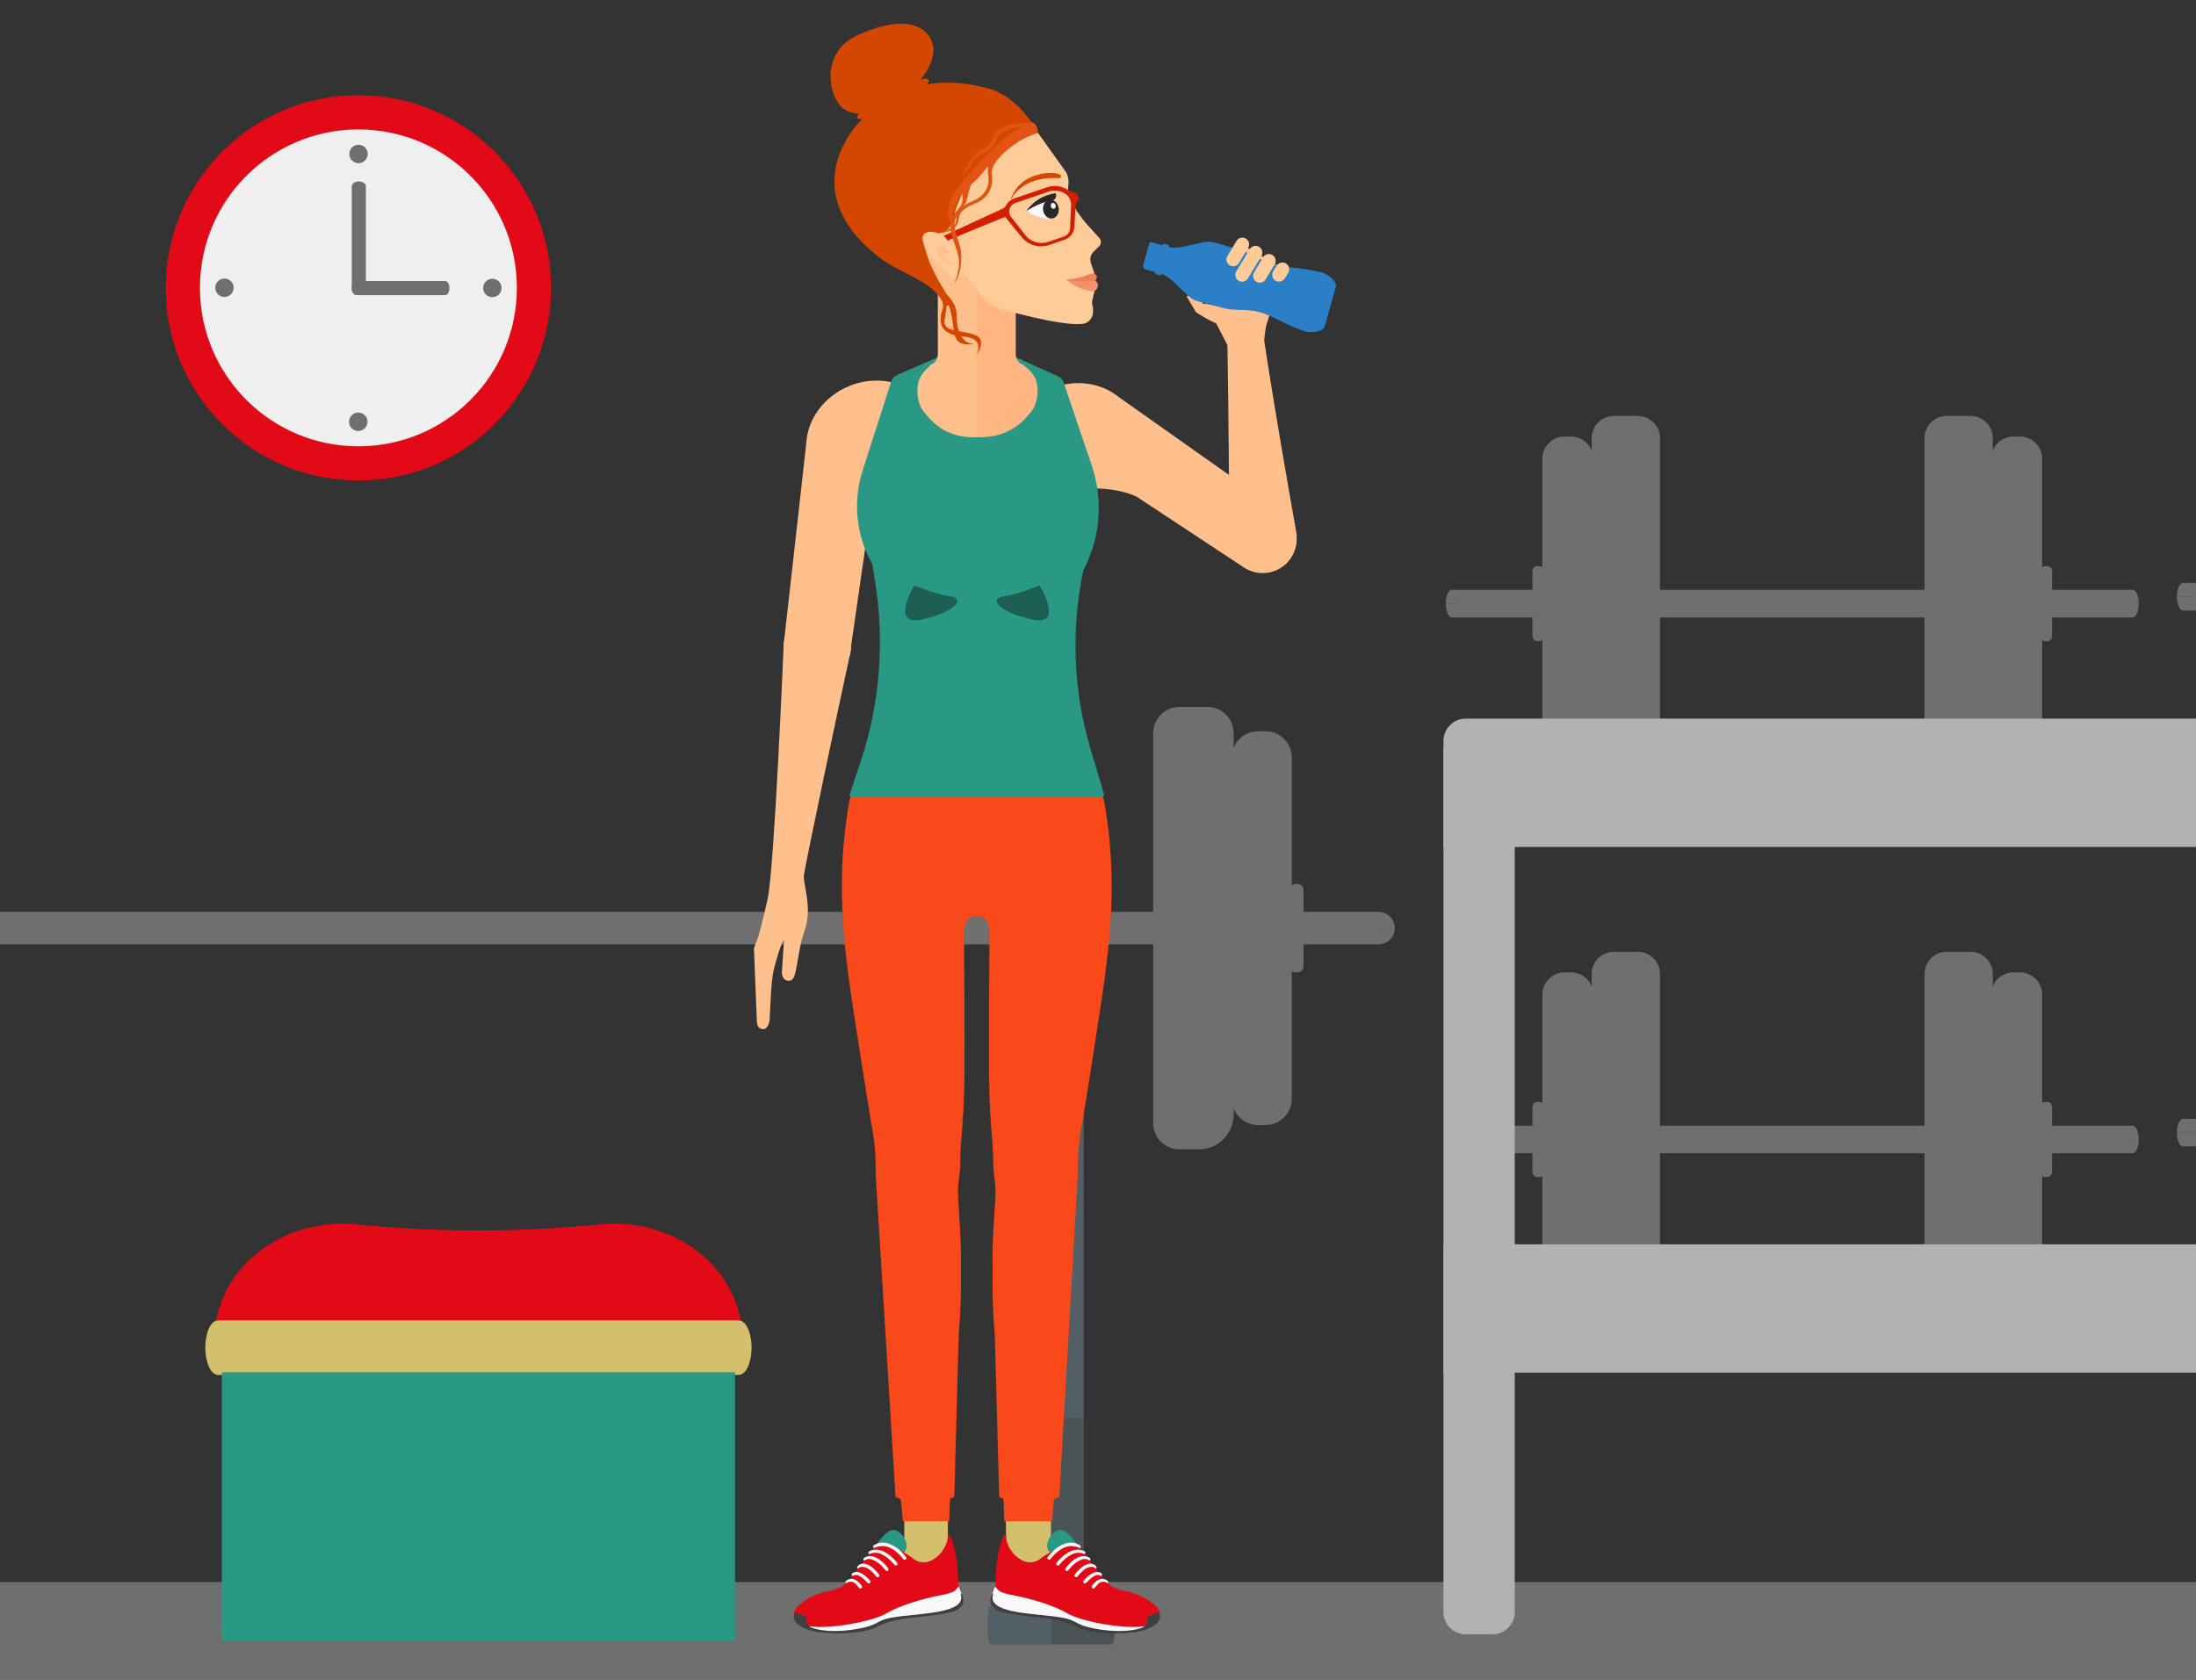 <?xml version="1.0" encoding="utf-8"?>
<!-- Generator: Adobe Illustrator 16.0.4, SVG Export Plug-In . SVG Version: 6.00 Build 0)  -->
<!DOCTYPE svg PUBLIC "-//W3C//DTD SVG 1.1//EN" "http://www.w3.org/Graphics/SVG/1.1/DTD/svg11.dtd">
<svg version="1.1" id="Layer_1" xmlns="http://www.w3.org/2000/svg" xmlns:xlink="http://www.w3.org/1999/xlink" x="0px" y="0px"
	 width="603.873px" height="462px" viewBox="0 0 603.873 462" enable-background="new 0 0 603.873 462" xml:space="preserve">
<rect x="0" y="0" width="603.873" height="462" fill="#333333" stroke="none"/>
<rect x="-6.039" y="435.135" fill="#706F6F" width="624.003" height="26.865"/>
<path fill="#E20A17" d="M98.52,27.133c-28.743,0.02-52.03,23.339-52.011,52.083c0.016,28.743,23.336,52.031,52.078,52.011
	c28.748-0.018,52.034-23.337,52.015-52.082C150.582,50.4,127.266,27.114,98.52,27.133z"/>
<path fill="#E20A17" d="M98.52,27.133l0.068,104.094c28.747-0.018,52.033-23.336,52.013-52.081
	C150.582,50.4,127.266,27.114,98.52,27.133z"/>
<path fill="#EFEFEF" d="M98.525,35.601C74.459,35.619,54.961,55.143,54.978,79.21c0.013,24.066,19.538,43.565,43.604,43.549
	c24.07-0.016,43.567-19.54,43.551-43.608C142.117,55.083,122.594,35.585,98.525,35.601z"/>
<g>
	<circle fill="#706F6F" cx="98.588" cy="42.352" r="2.534"/>
	<circle fill="#706F6F" cx="98.521" cy="116.009" r="2.534"/>
</g>
<g>
	<circle fill="#706F6F" cx="135.383" cy="79.214" r="2.534"/>
	<circle fill="#706F6F" cx="61.726" cy="79.147" r="2.534"/>
</g>
<g>
	<path fill="#706F6F" d="M100.611,79.798c0,0.759-0.868,1.374-1.938,1.374l0,0c-1.071,0-1.939-0.615-1.939-1.374V51.273
		c0-0.759,0.868-1.374,1.939-1.374l0,0c1.071,0,1.938,0.615,1.938,1.374V79.798z"/>
	<path fill="#706F6F" d="M97.914,81.171c-0.651,0-1.181-0.868-1.181-1.938l0,0c0-1.071,0.529-1.939,1.181-1.939h24.5
		c0.651,0,1.18,0.868,1.18,1.939l0,0c0,1.07-0.528,1.938-1.18,1.938H97.914z"/>
</g>
<g>
	<path fill="#E20A17" d="M98.551,132.153c-14.14,0-27.438-5.506-37.441-15.503c-10.004-9.997-15.518-23.292-15.525-37.433
		c-0.011-14.148,5.491-27.455,15.489-37.467c9.998-10.012,23.297-15.531,37.445-15.542h0.035c14.143,0,27.44,5.506,37.445,15.502
		c10.003,9.997,15.518,23.292,15.528,37.435c0.001,2.703-0.202,5.417-0.605,8.066c-0.264,1.733-0.618,3.474-1.053,5.173
		c-0.492,1.921-1.138,3.914-1.917,5.924c-0.816,2.106-1.741,4.121-2.75,5.991c-0.608,1.128-1.296,2.282-2.099,3.527
		c-0.909,1.411-1.898,2.797-2.94,4.119c-10.119,12.832-25.272,20.197-41.575,20.208H98.551z M98.554,28.565H98.52
		c-27.908,0.019-50.598,22.741-50.579,50.65c0.015,27.89,22.719,50.58,50.61,50.581h0.035c15.577-0.01,30.056-7.048,39.725-19.31
		c0.996-1.264,1.942-2.588,2.81-3.936c0.771-1.195,1.426-2.298,2.006-3.371c0.962-1.783,1.846-3.708,2.626-5.723
		c0.755-1.95,1.354-3.801,1.832-5.658c0.415-1.623,0.754-3.285,1.006-4.941c0.386-2.533,0.58-5.127,0.578-7.71
		C149.151,51.256,126.444,28.565,98.554,28.565z"/>
</g>
<g>
	<path fill="#706F6F" d="M269.745,253.052l-390.152,2.234c0,2.468,2,4.469,4.468,4.469h495.008c2.469,0,4.469-2.001,4.469-4.469
		L269.745,253.052z"/>
	<path fill="#706F6F" d="M379.069,250.816h-495.008c-2.468,0-4.468,2.002-4.468,4.47h503.945
		C383.538,252.818,381.538,250.816,379.069,250.816z"/>
	<g>
		<g>
			<path fill="#706F6F" d="M-75.604,208.333c0-3.974-3.222-7.196-7.196-7.196h-2.108c-3.974,0-7.196,3.222-7.196,7.196v46.953
				l8.25,6.063l8.25-6.063V208.333z"/>
			<path fill="#706F6F" d="M-92.105,302.238c0,3.975,3.222,7.195,7.196,7.195h2.108c3.975,0,7.196-3.222,7.196-7.195v-46.952h-16.5
				V302.238z"/>
			<path fill="#706F6F" d="M-91.602,244.727c0-0.895-0.725-1.619-1.619-1.619h-0.474c-0.894,0-1.618,0.725-1.618,1.619v10.56
				l1.855,1.364l1.856-1.364V244.727z"/>
			<path fill="#706F6F" d="M-95.313,265.846c0,0.895,0.725,1.619,1.618,1.619h0.474c0.894,0,1.619-0.725,1.619-1.619v-10.56h-3.711
				V265.846z"/>
			<path fill="#706F6F" d="M-53.984,201.643c0-3.974-3.222-7.196-7.196-7.196h-7.732c-3.974,0-7.196,3.222-7.196,7.196v53.644
				l11.062,8.421l11.062-8.421V201.643z"/>
			<path fill="#706F6F" d="M-76.108,255.286v51.269c0,5.286,4.285,9.571,9.571,9.571h5.357c3.974,0,7.196-3.222,7.196-7.196v-53.644
				H-76.108z"/>
		</g>
		<g>
			<path fill="#706F6F" d="M338.735,208.333c0-3.974,3.222-7.196,7.195-7.196h2.108c3.974,0,7.196,3.222,7.196,7.196v46.953
				l-8.25,6.063l-8.25-6.063V208.333L338.735,208.333z"/>
			<path fill="#706F6F" d="M355.235,302.238c0,3.975-3.223,7.195-7.196,7.195h-2.108c-3.975,0-7.195-3.222-7.195-7.195v-46.952h16.5
				V302.238L355.235,302.238z"/>
			<path fill="#706F6F" d="M354.731,244.727c0-0.895,0.726-1.619,1.619-1.619h0.475c0.895,0,1.617,0.725,1.617,1.619v10.56
				l-1.854,1.364l-1.854-1.364v-10.56H354.731z"/>
			<path fill="#706F6F" d="M358.442,265.846c0,0.895-0.724,1.619-1.617,1.619h-0.475c-0.895,0-1.619-0.725-1.619-1.619v-10.56h3.711
				V265.846L358.442,265.846z"/>
			<path fill="#706F6F" d="M317.114,201.643c0-3.974,3.222-7.196,7.195-7.196h7.732c3.975,0,7.196,3.222,7.196,7.196v53.644
				l-11.062,8.421l-11.062-8.421V201.643z"/>
			<path fill="#706F6F" d="M339.237,255.286v51.269c0,5.286-4.284,9.571-9.57,9.571h-5.357c-3.975,0-7.195-3.222-7.195-7.196
				v-53.644H339.237z"/>
		</g>
	</g>
</g>
<g>
	<g>
		<g>
			<g>
				<path fill="#4A5356" d="M-16.998,390.031l-3.228-5.127l-5.714,5.127l-1.46,27.296l-1.007,14.504l2.468,19.512h6.563
					c1.314,0,2.379-7.954,2.379-17.765L-16.998,390.031L-16.998,390.031z"/>
				<path fill="#535F67" d="M-34.881,390.031v43.547c0,9.812,1.065,17.765,2.38,17.765h6.562v-61.312l-4.114-5.127L-34.881,390.031z
					"/>
			</g>
			<g>
				<path fill="#535F67" d="M-16.998,265.27c0-9.812-1.065-17.765-2.379-17.765h-6.563l-1.46,63.453l-1.007,33.717l2.468,45.357
					h8.942L-16.998,265.27L-16.998,265.27z"/>
				<path fill="#59666D" d="M-32.501,247.505c-1.315,0-2.38,7.954-2.38,17.765v124.762h8.941V247.505H-32.501z"/>
			</g>
		</g>
		<g>
			<path fill="#535F67" d="M-25.94,441.657h-16.605c-0.485,0-0.877,1.815-0.877,4.058v2.535c0,2.241,0.392,4.058,0.877,4.058h16.605
				l1.329-3.507L-25.94,441.657z"/>
			<path fill="#4A5356" d="M-9.334,441.657H-25.94v10.649h16.606c0.484,0,0.876-1.816,0.876-4.058v-2.535
				C-8.458,443.474-8.85,441.657-9.334,441.657z"/>
		</g>
	</g>
	<g>
		<g>
			<g>
				<path fill="#4A5356" d="M298.012,390.031l-3.228-5.127l-5.714,5.127l-1.461,27.296l-1.008,14.504l2.469,19.512h6.562
					c1.314,0,2.379-7.954,2.379-17.765L298.012,390.031L298.012,390.031z"/>
				<path fill="#535F67" d="M280.128,390.031v43.547c0,9.812,1.065,17.765,2.38,17.765h6.562v-61.312l-4.114-5.127L280.128,390.031z
					"/>
			</g>
			<g>
				<path fill="#535F67" d="M298.012,265.27c0-9.812-1.065-17.765-2.379-17.765h-6.562l-1.461,63.453l-1.008,33.717l2.469,45.357
					h8.942L298.012,265.27L298.012,265.27z"/>
				<path fill="#59666D" d="M282.509,247.505c-1.315,0-2.38,7.954-2.38,17.765v124.762h8.942V247.505H282.509z"/>
			</g>
		</g>
		<g>
			<path fill="#535F67" d="M289.07,441.657h-16.605c-0.484,0-0.877,1.815-0.877,4.058v2.535c0,2.241,0.393,4.058,0.877,4.058h16.605
				l1.329-3.507L289.07,441.657z"/>
			<path fill="#4A5356" d="M305.677,441.657H289.07v10.649h16.606c0.483,0,0.875-1.816,0.875-4.058v-2.535
				C306.552,443.474,306.16,441.657,305.677,441.657z"/>
		</g>
	</g>
</g>
<g>
	<g>
		<g>
			<path fill="#E20A17" d="M203.335,361.62c-3.87-16.287-20.798-26.558-38.027-24.876c-11.217,1.124-22.479,1.686-33.742,1.686
				l-7.177,13.705l7.177,11.788h72.271C203.669,363.155,203.502,362.388,203.335,361.62z"/>
			<path fill="#E20A17" d="M131.565,338.43c-11.263,0-22.525-0.562-33.742-1.686c-17.229-1.68-34.158,8.589-38.028,24.876
				c-0.167,0.768-0.334,1.535-0.501,2.302h72.271V338.43L131.565,338.43z"/>
		</g>
		<g>
			<path fill="#D3BF6C" d="M131.462,377.426l3.825-5.96l-3.825-7.544H60.08c-1.578,0-2.866,3.039-2.866,6.752
				c0,3.711,1.288,6.753,2.866,6.753L131.462,377.426z"/>
			<path fill="#D3BF6C" d="M203.05,363.922h-71.588v13.504h71.588c1.577,0,2.868-3.039,2.868-6.751
				C205.917,366.961,204.627,363.922,203.05,363.922z"/>
		</g>
		<g>
			<path fill="#D3BF6C" d="M60.08,378.183L60.08,378.183c-2.353,0-3.621-3.867-3.621-7.508c0-3.639,1.269-7.507,3.621-7.507h142.97
				c2.353,0,3.623,3.868,3.623,7.507c0,3.64-1.27,7.506-3.623,7.506L60.08,378.183z M60.08,364.677
				c-0.861,0-2.111,2.336-2.111,5.998s1.25,5.998,2.111,5.998l142.97-0.001c0.86,0,2.113-2.336,2.113-5.997
				s-1.252-5.998-2.113-5.998H60.08L60.08,364.677z"/>
		</g>
	</g>
	<g>
		<polygon fill="#299884" points="131.565,451.344 61.009,451.344 61.009,377.426 131.565,377.426 148.517,391.581 148.517,417.508 
					"/>
		<rect x="131.565" y="377.426" fill="#299884" width="70.557" height="73.917"/>
	</g>
</g>
<rect y="-74" fill="none" width="603.873" height="603.873"/>
<g>
	<path fill="#FFC08D" d="M356.407,146.118l0.004-0.004c0,0-10.705-59.946-10.768-68.852l-8.375,8.123
		c0.33,1.705,0.778,51.41,0.791,61.646c-0.052,0.564-0.052,1.139,0.002,1.719c0,0.072,0,0.111,0,0.111l0.01,0.006
		c0.037,0.358,0.094,0.717,0.173,1.078c1.131,5.107,5.819,8.413,10.926,7.281C354.215,156.107,357.418,151.16,356.407,146.118z"/>
	<path fill="#FFC08D" d="M224.96,168.259c-5.167,0-9.364,4.137-9.467,9.279l-0.004,0.003c0,0-2.512,60.843-4.376,69.552
		c-1.111,5.171-2.055,8.7-2.647,10.718l-0.979,2.555c-0.069,0.174-0.111,0.352-0.13,0.533c-0.017,0.106-0.018,0.22-0.018,0.324
		l0.795,19.797c0.045,1.186,0.613,2.086,1.806,2.043c1.19-0.049,1.776-2.017,1.729-3.207l0.256-4.903
		c0.015-1.214,0.294-6.284,0.999-8.851c0.375-1.373,1.728-6.511,2.682-7.64l-0.581,8.717c-0.13,1.188,0.467,2.453,1.652,2.585
		c1.184,0.137,1.647-0.729,2.006-2.13c0.554-2.163,1.093-6.458,1.714-8.767c0.095-0.377,0.646-2.333,0.804-2.768
		c2.268-6.234-0.24-12.33-0.157-15.127c0.048-1.736,10.357-50.361,12.559-60.358c0.172-0.54,0.296-1.102,0.37-1.679
		c0.015-0.071,0.024-0.108,0.024-0.108l-0.009-0.008c0.04-0.358,0.064-0.721,0.064-1.09
		C234.053,172.5,230.191,168.259,224.96,168.259z"/>
</g>
<polygon fill="#D3BF6C" points="248.663,412.827 260.732,412.827 260.553,429.749 248.663,429.749 "/>
<polygon fill="#D3BF6C" points="288.991,412.827 276.544,412.827 276.723,429.749 288.991,429.749 "/>
<path fill="#F94819" d="M303.799,221.328c-0.12-0.698-0.31-1.408-0.524-2.118c-0.073-0.544-0.156-1.099-0.226-1.638l-34.445,0.233
	l-3.973,10.588l-0.036,17.08l0.004,0.002l3.958,6.438c2.625,0,3.375,1.984,3.542,4.648c-0.073,8.563-0.202,26.448-0.118,39.961
	c0.041,6.326,0.481,12.586,0.926,17.785c0.129,1.491,0.198,3.038,0.201,4.536c0.004,1.915,0.137,3.833,0.414,5.733
	c0.032,0.219,0.06,0.438,0.086,0.656c0.156,1.333,0.191,2.688,0.109,4.027l-0.519,8.557c-0.244,3.983-0.313,7.979-0.232,11.968
	c-0.134,5.605,0.05,11.218,0.556,16.803l0.078,2.154l1.15,42.618c0,0.362,0.298,0.655,0.661,0.655c0.294,0,0.54,0.234,0.549,0.531
	l0.207,5.693c0.004,0.122,0.104,0.217,0.225,0.217h12.695c0.117,0,0.213-0.089,0.224-0.205l0.478-5.407
	c0.042-0.468,0.434-0.828,0.906-0.828c0.327,0,0.599-0.251,0.625-0.576l5.081-88.667c-0.107-4.785,0.321-9.564,1.279-14.236
	c0,0,4.73-29.235,6.122-39.588C306.377,249.718,306.26,235.973,303.799,221.328z"/>
<path fill="#F94819" d="M268.627,245.473l-0.049-28.046l-34.443,0.146c-0.069,0.539-0.155,1.094-0.229,1.638
	c-0.215,0.71-0.404,1.42-0.522,2.118c-2.463,14.644-2.577,28.39,0,47.619c1.39,10.353,6.12,39.588,6.12,39.588
	c0.959,4.672,1.389,9.451,1.279,14.236l5.46,88.667c0.026,0.325,0.297,0.576,0.626,0.576c0.469,0,0.862,0.36,0.903,0.828
	l0.479,5.407c0.011,0.116,0.108,0.205,0.225,0.205h12.315c0.12,0,0.219-0.095,0.223-0.217l0.209-5.693
	c0.011-0.296,0.253-0.531,0.55-0.531c0.364,0,0.659-0.292,0.662-0.655l1.147-42.618l0.078-2.154
	c0.505-5.585,0.69-11.197,0.558-16.803c0.078-3.989,0.012-7.984-0.232-11.968l-0.519-8.557c-0.081-1.33-0.044-2.707,0.107-4.027
	c0.028-0.22,0.057-0.438,0.086-0.656c0.277-1.9,0.412-3.818,0.416-5.733c0-1.498,0.069-3.045,0.198-4.536
	c0.448-5.199,0.89-11.459,0.927-17.785c0.085-13.513-0.044-31.396-0.118-39.961c0.17-2.664,0.919-4.648,3.544-4.648l-0.008-6.438
	C268.623,245.475,268.625,245.473,268.627,245.473z"/>
<g>
	<path fill="#F94819" d="M251.147,412.827h-0.964c-0.189,0-0.344,0.127-0.344,0.288v4.293c0,0.159,0.155,0.289,0.344,0.289h0.964
		c0.189,0,0.344-0.13,0.344-0.289v-4.293C251.491,412.955,251.336,412.827,251.147,412.827z"/>
	<path fill="#F94819" d="M255.558,412.827h-0.964c-0.189,0-0.344,0.127-0.344,0.288v4.293c0,0.159,0.155,0.289,0.344,0.289h0.964
		c0.19,0,0.343-0.13,0.343-0.289v-4.293C255.901,412.955,255.748,412.827,255.558,412.827z"/>
	<path fill="#F94819" d="M259.935,413.115c0-0.161-0.154-0.288-0.345-0.288h-0.962c-0.191,0-0.345,0.127-0.345,0.288v4.293
		c0,0.159,0.154,0.289,0.345,0.289h0.962c0.191,0,0.345-0.13,0.345-0.289V413.115z"/>
</g>
<g>
	<g>
		<path fill="#F94819" d="M279.029,412.827h-0.963c-0.19,0-0.345,0.127-0.345,0.288v4.293c0,0.159,0.155,0.289,0.345,0.289h0.963
			c0.19,0,0.345-0.13,0.345-0.289v-4.293C279.374,412.955,279.219,412.827,279.029,412.827z"/>
		<path fill="#F94819" d="M283.44,412.827h-0.963c-0.19,0-0.345,0.127-0.345,0.288v4.293c0,0.159,0.155,0.289,0.345,0.289h0.963
			c0.19,0,0.344-0.13,0.344-0.289v-4.293C283.784,412.955,283.63,412.827,283.44,412.827z"/>
		<path fill="#F94819" d="M287.817,413.115c0-0.161-0.154-0.288-0.346-0.288h-0.963c-0.189,0-0.345,0.127-0.345,0.288v4.293
			c0,0.159,0.155,0.289,0.345,0.289h0.963c0.191,0,0.346-0.13,0.346-0.289V413.115z"/>
	</g>
</g>
<path fill="#299884" d="M296.34,425.012c0,0-2.505-4.035-4.642-4.196c-2.14-0.167-5.153,3.978-3.001,6.19
	C290.853,429.218,295.542,426.312,296.34,425.012z"/>
<path fill="#F9F9F9" d="M316.61,443.112c0,0,0.428,4.079-2.049,4.943c-2.476,0.871-10.692,1.15-16.338-0.416
	c-5.645-1.568-6.479-3.281-12.354-3.127c-5.875,0.157-11.447-1.869-12.482-3.062c-1.045-1.197-0.57-4.053,0.841-5.976
	c1.404-1.919,20.408,3.858,20.408,3.858l15.538,3.466L316.61,443.112z"/>
<path fill="#E20A17" d="M315.801,440.178c-5.782-3.818-8.899-1.327-12.641-6.312c-3.738-4.988-6.652-8.698-6.652-8.698
	s-4.356-1.037-10.414,3.556c-4.399,3.335-9.732-2.513-9.459-6.609c0.004-0.08-0.043-0.153-0.118-0.18
	c-0.076-0.025-0.16,0.002-0.205,0.066c-0.794,1.158-2.489,4.753-2.604,14.446c1.093,1.156,0.759,1.549,5.286,2.403
	c4.532,0.857,10.976,2.777,14.613,4.946c3.63,2.171,16.381,4.653,22.162,3.32C318.118,445.632,321.586,443.996,315.801,440.178z"/>
<path fill="#3F3F3F" d="M318.712,443.724c-0.208-0.585-2.415,0.659-2.947,0.896c-0.535,0.231,0.133,1.916-1.248,2.827
	c-1.389,0.91-6.693,1.839-13.566,0.477c-6.869-1.356-3.599-2.448-11.563-3.383c-7.238-0.85-17.934-1.185-16.286-6.033
	c0.018-0.057-0.009-0.119-0.064-0.144c-0.055-0.023-0.12-0.002-0.149,0.051c-0.913,1.687-1.311,4.312,4.105,5.311
	c8.249,1.519,13.648,0.859,19.515,3.916c4.235,2.042,12.941,1.766,16.376,1.166C316.323,448.201,320.013,446.101,318.712,443.724z"
	/>
<path fill="#F9F9F9" d="M301.845,435.806c0.323-0.445,0.837-0.753,1.556-0.753c0.533,0,0.959,0.172,1.275,0.447
	c0.159-0.195,0.137-0.483-0.057-0.652c-0.538-0.466-1.141-0.66-1.783-0.565c-1.44,0.206-2.514,1.843-2.565,1.914
	c-0.139,0.215-0.076,0.506,0.141,0.643c0.076,0.053,0.162,0.078,0.25,0.078c0.158,0,0.304-0.076,0.398-0.213
	C301.188,436.502,301.475,436.128,301.845,435.806z"/>
<path fill="#F9F9F9" d="M301.845,433.195c0.396,0,0.714,0.113,0.96,0.301c0.064-0.036,0.119-0.083,0.161-0.149
	c0.144-0.214,0.082-0.504-0.13-0.645c-2.065-1.357-4.736,1.925-4.848,2.066c-0.161,0.202-0.127,0.496,0.074,0.658
	c0.085,0.068,0.189,0.104,0.291,0.104c0.138,0,0.274-0.064,0.366-0.175c0.017-0.02,1.007-1.223,2.065-1.772
	C301.036,433.345,301.392,433.195,301.845,433.195z"/>
<path fill="#F9F9F9" d="M300.168,430.954c0.531,0,0.924,0.207,1.187,0.518c0.016-0.013,0.032-0.017,0.044-0.029
	c0.188-0.182,0.192-0.478,0.013-0.661c-0.491-0.512-1.085-0.745-1.757-0.697c-2.004,0.137-4.029,2.873-4.113,2.987
	c-0.154,0.208-0.109,0.502,0.102,0.653c0.079,0.062,0.184,0.092,0.27,0.092c0.147,0,0.295-0.069,0.382-0.191
	c0.507-0.693,2.111-2.509,3.409-2.608C299.848,430.979,300.003,430.954,300.168,430.954z"/>
<path fill="#F9F9F9" d="M298.244,428.8c0.566,0,1.024,0.185,1.359,0.472c0.061-0.037,0.123-0.09,0.164-0.156
	c0.135-0.221,0.067-0.51-0.152-0.645c-3.125-1.923-6.464,2.694-6.606,2.894c-0.148,0.21-0.1,0.5,0.11,0.648
	c0.079,0.061,0.178,0.089,0.269,0.089c0.146,0,0.295-0.067,0.383-0.196c0.021-0.029,1.554-2.146,3.3-2.776
	C297.383,428.921,297.771,428.8,298.244,428.8z"/>
<path fill="#F9F9F9" d="M296.562,427.087c0.671,0,1.238,0.145,1.722,0.381c0.057-0.039,0.104-0.094,0.14-0.158
	c0.117-0.229,0.024-0.512-0.2-0.628c-3.781-1.933-7.516,2.965-7.669,3.173c-0.155,0.203-0.112,0.497,0.092,0.652
	c0.08,0.062,0.179,0.094,0.281,0.094c0.14,0,0.286-0.064,0.374-0.188c0.024-0.026,1.368-1.792,3.135-2.704
	C294.994,427.324,295.704,427.087,296.562,427.087z"/>
<path fill="#F9F9F9" d="M294.971,425.267c0.708,0.043,1.371,0.233,1.983,0.54c0.058-0.035,0.104-0.083,0.144-0.144
	c0.138-0.221,0.069-0.508-0.148-0.646c-3.512-2.194-7.317,1.167-8.841,3.251c-0.152,0.208-0.105,0.502,0.104,0.653
	c0.082,0.062,0.178,0.09,0.274,0.09c0.145,0,0.285-0.065,0.378-0.192C288.896,428.773,291.819,424.845,294.971,425.267z"/>
<path fill="#299884" d="M240.923,425.012c0,0,2.503-4.035,4.64-4.196c2.14-0.167,5.155,3.978,3,6.19
	C246.406,429.218,241.717,426.312,240.923,425.012z"/>
<path fill="#F9F9F9" d="M220.65,443.112c0,0-0.43,4.079,2.048,4.943c2.478,0.871,10.694,1.15,16.337-0.416
	c5.646-1.568,6.48-3.281,12.356-3.127c5.874,0.157,11.444-1.869,12.481-3.062c1.044-1.197,0.573-4.053-0.841-5.976
	c-1.402-1.919-20.406,3.858-20.406,3.858l-15.539,3.466L220.65,443.112z"/>
<path fill="#E20A17" d="M260.948,422.001c-0.045-0.065-0.128-0.093-0.204-0.066c-0.075,0.026-0.123,0.1-0.117,0.18
	c0.272,4.098-5.061,9.945-9.462,6.609c-6.058-4.593-10.415-3.556-10.415-3.556s-2.911,3.709-6.649,8.698
	c-3.742,4.985-6.857,2.494-12.645,6.312c-5.787,3.818-2.315,5.454,0.039,6.941c5.775,1.334,18.528-1.149,22.159-3.32
	c3.633-2.17,10.081-4.089,14.612-4.947c4.526-0.854,4.197-1.245,5.287-2.403C263.435,426.754,261.743,423.159,260.948,422.001z"/>
<path fill="#3F3F3F" d="M264.374,438.416c-0.028-0.053-0.092-0.075-0.148-0.051c-0.056,0.023-0.083,0.087-0.063,0.144
	c1.642,4.845-9.053,5.181-16.289,6.03c-7.963,0.934-4.695,2.026-11.562,3.383c-6.877,1.361-12.181,0.434-13.567-0.478
	c-1.386-0.912-0.716-2.595-1.252-2.826c-0.532-0.233-2.737-1.48-2.948-0.895c-1.299,2.376,2.388,4.479,5.831,5.08
	c3.435,0.603,12.143,0.876,16.376-1.166c5.867-3.056,11.268-2.397,19.517-3.915C265.681,442.728,265.285,440.103,264.374,438.416z"
	/>
<path fill="#F9F9F9" d="M235.414,435.806c-0.321-0.445-0.836-0.753-1.557-0.753c-0.536,0-0.958,0.172-1.273,0.447
	c-0.163-0.195-0.137-0.483,0.052-0.652c0.544-0.466,1.146-0.66,1.787-0.565c1.439,0.206,2.518,1.843,2.564,1.914
	c0.138,0.215,0.077,0.506-0.138,0.643c-0.079,0.053-0.166,0.078-0.254,0.078c-0.156,0-0.304-0.076-0.396-0.213
	C236.072,436.502,235.784,436.128,235.414,435.806z"/>
<path fill="#F9F9F9" d="M235.418,433.195c-0.396,0-0.717,0.113-0.966,0.301c-0.062-0.036-0.115-0.083-0.159-0.149
	c-0.146-0.214-0.083-0.504,0.131-0.645c2.065-1.357,4.738,1.925,4.85,2.066c0.158,0.202,0.129,0.496-0.075,0.658
	c-0.086,0.068-0.191,0.104-0.292,0.104c-0.14,0-0.274-0.064-0.364-0.175c-0.019-0.02-1.009-1.223-2.066-1.772
	C236.226,433.345,235.868,433.195,235.418,433.195z"/>
<path fill="#F9F9F9" d="M237.554,431.016c-0.141-0.035-0.295-0.062-0.461-0.062c-0.532,0-0.923,0.207-1.187,0.518
	c-0.018-0.013-0.034-0.017-0.046-0.029c-0.187-0.182-0.191-0.478-0.012-0.661c0.495-0.512,1.087-0.745,1.756-0.697
	c2.007,0.137,4.032,2.873,4.113,2.987c0.155,0.208,0.109,0.502-0.098,0.653c-0.079,0.062-0.184,0.092-0.277,0.092
	c-0.146,0-0.289-0.069-0.378-0.191C240.456,432.931,238.853,431.115,237.554,431.016z"/>
<path fill="#F9F9F9" d="M239.017,428.8c-0.567,0-1.023,0.185-1.359,0.472c-0.061-0.037-0.125-0.09-0.167-0.156
	c-0.132-0.221-0.065-0.51,0.155-0.645c3.123-1.923,6.465,2.694,6.604,2.894c0.149,0.21,0.099,0.5-0.107,0.648
	c-0.082,0.061-0.18,0.089-0.273,0.089c-0.143,0-0.29-0.067-0.377-0.196c-0.026-0.029-1.56-2.146-3.303-2.776
	C239.877,428.921,239.49,428.8,239.017,428.8z"/>
<path fill="#F9F9F9" d="M240.698,427.087c-0.669,0-1.237,0.145-1.725,0.381c-0.053-0.039-0.101-0.094-0.137-0.158
	c-0.117-0.229-0.025-0.512,0.2-0.628c3.782-1.933,7.516,2.965,7.67,3.173c0.158,0.203,0.112,0.497-0.091,0.652
	c-0.084,0.062-0.18,0.094-0.28,0.094c-0.141,0-0.282-0.064-0.373-0.188c-0.022-0.026-1.372-1.792-3.136-2.704
	C242.268,427.324,241.558,427.087,240.698,427.087z"/>
<path fill="#F9F9F9" d="M242.288,425.267c-0.706,0.043-1.372,0.233-1.981,0.54c-0.059-0.035-0.104-0.083-0.143-0.144
	c-0.138-0.221-0.069-0.508,0.146-0.646c3.513-2.194,7.318,1.167,8.841,3.251c0.154,0.208,0.104,0.502-0.103,0.653
	c-0.085,0.062-0.181,0.09-0.278,0.09c-0.142,0-0.286-0.065-0.374-0.192C248.363,428.773,245.442,424.845,242.288,425.267z"/>
<polygon fill="#FFC08D" points="353.351,77.188 351.644,73.145 342.039,67.582 338.702,68.318 "/>
<g>
	<g>
		<path fill="#FFC08D" d="M331.379,83.5l0.683,0.112C333.41,83.64,331.379,83.5,331.379,83.5z"/>
		<path fill="#FFC08D" d="M326.325,81.534l2.533,4.318c0,0,5.533,3.674,7.649,3.63c5.244-0.113,9.581-6.9,9.581-6.9
			c-4.367-5.245-11.502,1.444-11.502,1.444l-2.525-0.414c-0.229-0.005-0.555-0.015-1.004-0.03c-0.082-0.003-0.164-0.002-0.24-0.003
			C328.604,79.58,326.325,81.534,326.325,81.534z"/>
	</g>
</g>
<path fill="#FFC08D" d="M343.543,74.28l4.345-1.942l2.092,8.17c0.246,0.967,0.211,2.539-0.082,3.494l-3.047,9.971L343.543,74.28z"/>
<polygon fill="#FFC08D" points="340.229,100.144 347.054,98.063 349.248,80.573 334.437,88.939 "/>
<g>
	<g>
		<path fill="#2A7FC6" d="M329.776,66.872l-4.115,0.91c-1.521,0.348-3.171,0.502-4.674,0.081l-2.038,7.276
			c1.504,0.421,2.827,1.425,3.944,2.514l3.056,2.883c1.12,1.087,1.966,1.888,3.47,2.309c0,0,7.456,2.135,9.094,2.234
			c2.293,0.138,5.394,0.045,7.75,0.705c4.316,1.209,6.887,3.435,12.627,5.316c1.483,0.486,4.92,0.191,5.342-1.312l3.062-10.936
			c0.421-1.504-2.363-3.528-3.883-3.896c-5.864-1.425-9.143-1.139-13.459-2.348c-2.189-0.613-5.045-2.187-7.069-3.137
			c-1.712-0.802-8.944-2.771-8.944-2.771C332.437,66.279,331.299,66.524,329.776,66.872z"/>
		<path fill="#2A7FC6" d="M316.707,66.625c-0.146-0.041-0.3-0.022-0.431,0.052c-0.131,0.073-0.227,0.196-0.268,0.34l-1.641,5.859
			c-0.143,0.511,0.154,1.042,0.667,1.186l4.516,1.265l2.054-7.33L316.707,66.625z"/>
		<path fill="#2A7FC6" d="M321.051,67.286l-0.666-0.187c-0.301-0.084-0.614,0.091-0.698,0.393l-2.037,7.271
			c-0.041,0.145-0.021,0.3,0.053,0.43c0.072,0.131,0.195,0.227,0.34,0.268l0.667,0.187c0.301,0.084,0.613-0.092,0.698-0.392
			l2.037-7.272C321.526,67.683,321.353,67.37,321.051,67.286z"/>
	</g>
	<path fill="#2A7FC6" d="M363.413,74.956c-2.635-0.639-4.744-0.934-6.662-1.173h-42.169l0.131,0.121l0.155,0.095l0.137,0.056
		l3.609,1.01l0.781,0.223c1.32,0.48,2.492,1.387,3.498,2.365l3.056,2.883c1.12,1.087,1.966,1.888,3.47,2.309
		c0,0,7.456,2.135,9.094,2.234c2.293,0.138,5.394,0.045,7.75,0.705c4.316,1.209,6.887,3.435,12.627,5.315
		c1.483,0.486,4.92,0.192,5.342-1.312l3.062-10.936C367.716,77.348,364.931,75.325,363.413,74.956z"/>
</g>
<g>
	<path fill="#FFCB99" d="M346.228,67.879c0.883,0.529,1.168,1.68,0.637,2.567l-3.7,6.125c-0.532,0.887-1.679,1.176-2.562,0.645
		c-0.882-0.53-1.168-1.682-0.637-2.568l3.701-6.126C344.198,67.635,345.344,67.347,346.228,67.879z"/>
	<path fill="#FFCB99" d="M342.586,65.616c0.884,0.532,1.168,1.681,0.636,2.569l-2.488,4.137c-0.53,0.887-1.678,1.176-2.561,0.645
		c-0.883-0.531-1.168-1.68-0.637-2.567l2.488-4.139C340.558,65.374,341.702,65.084,342.586,65.616z"/>
	<path fill="#FFCB99" d="M349.883,70.141c0.884,0.531,1.168,1.68,0.638,2.569l-2.49,4.137c-0.531,0.887-1.678,1.177-2.559,0.646
		c-0.884-0.532-1.17-1.682-0.639-2.568l2.488-4.139C347.854,69.898,349,69.609,349.883,70.141z"/>
	<path fill="#FFCB99" d="M353.61,72.466c0.886,0.532,1.171,1.681,0.639,2.569l-0.936,1.516c-0.53,0.888-1.68,1.176-2.562,0.645
		c-0.884-0.53-1.169-1.68-0.637-2.568l0.936-1.516C351.583,72.223,352.729,71.936,353.61,72.466z"/>
</g>
<g>
	<g>
		<path fill="#FFC08D" d="M256.799,114.589c-3.522-8.504-13.978-12.254-23.361-8.375c-7.06,2.924-11.488,9.334-11.747,15.961
			l-6.145,54.772c-0.569,4.986,3.012,9.487,7.996,10.057c5.122,0.586,9.748-3.095,10.336-8.22l4.959-34.371
			c0.474-2.89,5.179-11.899,11.979-14.93C257.634,126.444,259.558,121.26,256.799,114.589z"/>
		<path fill="#FFC08D" d="M244.205,119.805c1.006,2.42-0.149,5.197-2.568,6.2c-2.426,1.005-5.206-0.145-6.206-2.57
			c-1.002-2.42,0.148-5.198,2.569-6.2C240.428,116.229,243.201,117.384,244.205,119.805z"/>
	</g>
</g>
<g>
	<path fill="#FFC08D" d="M352.653,141.009l-45.016-31.801c-5.125-4.206-12.86-5.155-19.736-1.821
		c-9.132,4.43-13.279,14.739-9.263,23.021c3.152,6.495,8.308,8.499,15.108,5.426c6.783-3.066,16.637-0.596,19.115,0.968
		l28.981,19.133c4.222,2.963,10.044,1.953,13.013-2.266C357.743,149.566,356.759,143.901,352.653,141.009z"/>
	<path fill="#FFC08D" d="M290.906,124.462c1.143,2.36,3.986,3.341,6.343,2.201c2.361-1.146,3.35-3.986,2.2-6.345
		c-1.143-2.358-3.982-3.345-6.339-2.199C290.746,119.261,289.766,122.102,290.906,124.462z"/>
</g>
<path fill="#299884" d="M268.623,108.716l-6.29-3.062l-4.604-7.331l-11.125,4.85c-0.719,0.313-1.267,0.92-1.507,1.667l-7.892,24.614
	c-2.688,8.382-1.818,17.5,2.403,25.223l0.242,0.44l0.775,4.794c2.725,16.856,1.286,34.123-4.188,50.296l-2.744,8.106
	c-0.079,0.234-0.041,0.493,0.104,0.694c0.145,0.201,0.377,0.319,0.625,0.319l34.244-0.06l4.498-3.951l2.14-84.181L268.623,108.716z"
	/>
<path fill="#299884" d="M279.543,98.323l-4.714,7.683l-6.18,2.71V219.26l34.172,0.071c0.242,0,0.471-0.114,0.615-0.308
	c0.146-0.194,0.19-0.445,0.121-0.678l-3.675-12.358c-4.733-15.912-5.423-32.752-2.009-48.999v-0.001l0.908-1.961
	c3.918-8.471,4.436-18.122,1.447-26.962l-7.744-22.902c-0.241-0.714-0.768-1.296-1.453-1.608L279.543,98.323z"/>
<g>
	<path fill="#1D6053" d="M285.887,161c0,0-5.522,2.368-9.783,3.003c-4.259,0.635-1.772,4.146,7.527,6.347
		C292.931,172.55,285.887,161,285.887,161z"/>
</g>
<g>
	<path fill="#1D6053" d="M251.448,161c0,0,5.522,2.368,9.783,3.003c4.259,0.635,1.774,4.146-7.527,6.347
		C244.405,172.55,251.448,161,251.448,161z"/>
</g>
<g>
	<g>
		<path fill="#FFC08D" d="M351.642,148.479c-0.179-2.311-2.197-4.04-4.504-3.856c-2.316,0.176-4.044,2.195-3.863,4.506
			c0.187,2.308,2.194,4.036,4.511,3.855C350.095,152.806,351.823,150.787,351.642,148.479z"/>
	</g>
</g>
<g>
	<path fill="#FFC08D" d="M250.318,66.723l7.577,12.516v18.27c0,1.142-0.804,2.501-1.923,2.724c0.019,0.314-2.293,1.823-3.215,4.242
		c-0.92,2.419-0.53,6.36,1.03,8.423c4.064,5.379,8.073,7.402,14.814,7.402l5.174-18.099h0.008l-5.175-35.479L250.318,66.723
		L250.318,66.723z"/>
	<path fill="#FFB680" d="M283.8,112.897c1.559-2.063,1.947-6.048,1.031-8.468c-0.919-2.417-3.818-4.32-3.593-4.197
		c-1.114-0.22-1.916-1.578-1.916-2.712V78.088l-10.716-7.577V120.3C275.349,120.3,279.738,118.276,283.8,112.897z"/>
</g>
<g>
	<g>
		<path fill="#FFCB99" d="M264.159,30.632l18.812,2.474l10.184,14.247c0.582,1.049,0.799,2.257,0.633,3.446
			c-0.24,1.697,0.086,3.413,0.928,4.901c2.283,4.028,3.491,5.237,6.612,8.687l0.991,1.098c0.587,0.645,0.553,1.631-0.08,2.254
			l-1.328,1.319c-0.954,0.801-1.325,2.075-0.938,3.228l0.938,2.798c-0.228,1.455,0.386,4.007,0.386,4.007
			c-0.254,0.564-0.68,2.431-0.912,3.512c-0.099,0.451-0.09,0.909,0.025,1.354c0.245,0.96,0.287,2.442-0.182,3.322
			c-0.432,0.812-1.141,1.467-2.05,1.703c-2.11,0.548-8.712-0.023-22.887-3.96c-2.022-0.562-3.842-1.689-5.23-3.249
			c-3.573-4.013-6.953-10.432-9.273-13.67l-8.093-8.866l-6.851-18.604L264.159,30.632z"/>
		<g>
			<g>
				<path fill="#D44700" d="M291.508,48.029c-1.009-0.581-3.819-0.669-6.288,0.062c-5.387,1.604-6.567,5.171-7.248,6.494
					c-0.018,0.036,0.001,0.082,0.04,0.106c0.038,0.021,0.094,0.016,0.111-0.023c3.203-5.646,10.183-5.856,13.079-5.669
					c0.243,0.02,0.464-0.136,0.54-0.369C291.811,48.403,291.721,48.147,291.508,48.029z"/>
			</g>
		</g>
		<path fill="#F9F9F9" d="M288.97,54.565l0.506,0.159c1.051,1.327,1.811,2.893,0.147,5.114l-0.034,0.091
			c-0.07,0.188-0.642,0.258-1.342,0.25c-2.395-0.291-3.638-0.726-5.482-1.943l-0.437-0.254l1.941-1.363
			c1.249-0.88,2.635-1.52,4.094-1.896L288.97,54.565z"/>
		<path fill="#EA805C" d="M293.322,76.863c0.028-0.093,0.672-0.049,0.774-0.061l0.965-0.113c1.623-0.185,3.049-0.695,4.667-1.302
			c0.356-0.132,0.734-0.185,1.109-0.151c0,0,0.673,0.189,0.795,0.822c0.053,0.296-0.119,0.619-0.306,0.972l-0.086,0.161
			c0,0,0.014,0.012,0.028,0.022C300.275,78.007,296.693,78.756,293.322,76.863z"/>
		<path fill="#F49267" d="M293.322,76.863c2.307,0.867,6.29,0.538,7.946,0.349c0.108,0.11,0.777,0.582,0.632,1.538
			c-0.127,0.812-0.895,1.286-0.895,1.286c-0.65,0.064-1.058,0.015-1.694-0.115c-1.917-0.373-3.724-1.172-5.284-2.342l-0.613-0.456
			C293.333,77.06,293.297,76.959,293.322,76.863z"/>
		<g>
			<path fill="#282828" d="M291.092,57.07c0.276,1.412-0.44,2.755-1.608,3.004c-1.162,0.245-2.331-0.694-2.608-2.107
				c-0.279-1.411,0.442-2.755,1.605-3C289.649,54.716,290.818,55.661,291.092,57.07z"/>
			<path fill="#F9F9F9" d="M290.267,56.39c0.143,0.429-0.019,0.88-0.37,1.007c-0.349,0.125-0.756-0.121-0.899-0.55
				c-0.152-0.438,0.013-0.886,0.363-1.016C289.71,55.711,290.116,55.959,290.267,56.39z"/>
		</g>
		<path fill="#282828" d="M290.279,53.126c0.284,0.586,0.15,1.288-0.339,1.748l-0.151,0.148c0,0-3.695,0.413-7.543,3.054
			C282.246,58.076,284.541,54,290.279,53.126z"/>
	</g>
	<path fill="#D44700" d="M230.897,28.849c3.65,4.483,11.615,2.257,18.05-2.884c6.437-5.142,9.898-11.9,6.248-16.385
		c-3.649-4.481-10.982-3.704-19.466,0.15C226.577,13.888,227.245,24.365,230.897,28.849z"/>
	<path fill="#D44700" d="M235.756,32.442c0.558,1.035,5.404-0.465,10.817-3.349c5.419-2.887,9.358-6.065,8.797-7.101
		c-0.562-1.037-5.408,0.464-10.826,3.348C239.134,28.229,235.194,31.405,235.756,32.442z"/>
	<path fill="#D44700" d="M237.985,31.913c10.754-9.568,21.439-10.701,33.29-7.729c9.218,2.312,13.955,12.082,13.955,12.082
		s-17.919,3.988-23.174,23.823c0,0-0.417,4.23-4.49,4.102c-7.957-0.25,1.188,14.404,3.572,18.039
		c0.357,0.545,0.23,1.263-0.298,1.688c-0.485,0.388-1.053,0.608-1.326-0.127c-2.397-6.333-11.584-8.316-17.523-12.85
		C220.583,54.599,231.705,37.504,237.985,31.913z"/>
	<path fill="#FFC08D" d="M253.673,65.796c-0.072-0.506,0.089-1.016,0.435-1.393c0.347-0.376,0.843-0.58,1.357-0.553l0.228,0.011
		c1.725,0.089,4.148,1.272,4.3,2.369c0.6,4.247,1.999,6.055,3.34,6.796c0.972,0.535,1.416,1.683,1.055,2.724
		c-0.18,0.537-0.652,0.92-1.223,0.992l-0.4,0.048c-1.711-0.307-2.467-1.017-3.979-2.958l-1.456-1.276
		C255.342,70.809,254.046,68.412,253.673,65.796z"/>
	<path fill="#D44700" d="M258.468,79.38c0,0,4.673,3.042,4.607,7.41c-0.062,4.364,1.62,7.943,4.831,7.765
		c0,0-4.527,1.173-5.34-2.279c-0.813-3.453-0.639-9.58-4.354-11.821L258.468,79.38z"/>
	<path fill="#D44700" d="M259.119,85.349c0.528-1.34-0.02-2.771-0.561-3.723c-0.094-0.167-0.056-0.372,0.085-0.497
		c0.142-0.124,0.356-0.132,0.508-0.02c1.845,1.367,0.942,4.357,0.574,7.083c-0.439,3.234,4.923,2.542,8.462,3.97
		c3.548,1.428,0.05,5.927,0.05,5.927s3.398-5.059-3.531-5.549C257.78,92.048,258.219,87.634,259.119,85.349z"/>
	<path fill="#D31E00" d="M259.115,65.167c0.05-0.102,0.14-0.176,0.244-0.211l16.219-7.509c0.36-0.119,0.672-0.355,0.886-0.672
		l0.155-0.232l-0.001,0.007c0.438-0.89,1.213-1.586,2.167-1.913l9.179-3.146c1.979-0.675,4.166-0.35,5.852,0.868l0.759,0.372
		c0.096,0.047,0.447,0.17,0.825,0.181c0.316,0.009,0.601,0.197,0.732,0.483l0.521,1.142c0.089,0.198,0.038,0.43-0.129,0.571
		c-0.419,0.358-0.621,0.983-0.676,1.276l-0.042,0.224l-0.395,5.727c-0.016,1.612-1.063,3.046-2.603,3.57l-4.293,1.463
		c-2.874,0.977-5.998,0.009-7.779-2.415l-3.779-4.6c-0.037-0.054-0.073-0.114-0.105-0.17l0.001,0.008l-0.358-0.512
		c-0.112-0.155-16.365,6.683-16.544,6.744L259.9,66.44c-0.239,0.081-0.496-0.044-0.578-0.278l-0.23-0.671
		C259.057,65.384,259.063,65.269,259.115,65.167z M277.992,59.605l3.896,4.968c1.456,1.972,4.001,2.76,6.341,1.963l4.292-1.463
		c1.03-0.347,1.733-1.307,1.743-2.379l0.274-6.395c0.013-1.151-0.538-2.245-1.477-2.921c-1.352-0.974-3.105-1.233-4.699-0.689
		l-9.159,3.142c-0.75,0.254-1.331,0.846-1.57,1.592C277.396,58.161,277.532,58.978,277.992,59.605z"/>
	<g>
		<path fill="#FFCB99" d="M254.101,65.676c-0.072-0.5,0.086-1.01,0.435-1.384c0.349-0.376,0.841-0.579,1.356-0.551l0.231,0.011
			c1.717,0.085,4.13,1.257,4.285,2.345c0.587,4.219,1.983,6.014,3.315,6.748c0.965,0.53,1.409,1.667,1.054,2.705
			c-0.185,0.531-0.661,0.913-1.228,0.986l-0.402,0.049c-1.7-0.302-2.457-1.005-3.96-2.935l-1.453-1.263
			C255.753,70.654,254.47,68.272,254.101,65.676z"/>
		<path fill="#FFC08D" d="M260.966,69.779c0,0-0.737-2.924-2.203-2.374c-1.469,0.554-1.578,2.14-0.237,3.292
			c1.35,1.146,2.05,2.376,3.034,2.334c0.994-0.042,1.246-0.503,0.154-1.547C260.618,70.445,260.966,69.779,260.966,69.779z"/>
		<path fill="#FFCB99" d="M260.575,67.122c0,0,0.827,3.41-0.03,2.803c-0.859-0.609-1.707,0.763-0.123,1.85
			c1.583,1.091,2.359,0.487,3.761,1.391S260.575,67.122,260.575,67.122z"/>
	</g>
	<g>
		<path fill="#E25314" d="M263.024,60.136c-0.021-2.51,2.241-3.917,4.498-4.848c3.491-1.433,4.681-4.223,4.229-7.233
			c-0.06-0.23-0.464-2.024,0.632-3.767c1.175-1.863,5.583-4.894,7.853-6.917c2.265-2.025-0.578,1.872-0.578,1.872
			s-7.565,4.805-6.897,8.749c0,0-0.001,0.006-0.006,0.008c0.484,3.157-0.783,6.277-4.271,7.82c-2.104,0.934-4.54,1.835-4.8,4.177
			c-0.26,2.367-1.763,3.636-4.554,4.026c-0.338,0.048-0.71,0.075-1.023,0C260.374,63.767,263.045,62.326,263.024,60.136z"/>
		<path fill="#E25314" d="M263.678,73.03c0.417-4.062-2.608-7.32-2.232-11.381c0.044-0.449,0.164-0.855,0.317-1.248
			c0.117-0.572,0.324-1.151,0.678-1.646c1.199-1.657,2.685-2.207,2.19-5.373c-0.075-0.171-0.132-0.339-0.218-0.509
			c-0.09-0.183,3.944-4.439,3.861-4.608c0.052,0.11-0.617,0.822-0.831,1.32c-0.442,1.035-0.784,2.108-1.031,3.188
			c-0.215,0.955-0.513,2.116-0.865,2.968l0.002-0.003l-0.004,0.004c-0.169,0.405-0.427,0.83-0.797,1.26
			c-1.868,2.163-2.602,4.276-2.284,5.74c0.019,0.086,0.029,0.171,0.048,0.256c0.019,0.061,0.031,0.116,0.035,0.165
			c0.527,2.208,1.728,4.399,1.782,6.797c0.145,6.049-1.916,7.872-2.106,8.206C263.133,76.561,263.504,74.786,263.678,73.03z"/>
		<path fill="#E25314" d="M283.761,34.114c0,0-4.003-1.052-7.988,1.008c-3.993,2.056-1.672,3.981-6.236,6.195
			c-2.484,1.205-5.016,7.104-4.859,7.193c0.157,0.088,2.677-3.977,4.104-5.361c1.428-1.386,4.355-1.417,5.266-4.715
			c0.92-3.381,7.792-3.723,7.792-3.723L283.761,34.114z"/>
		<path fill="#E25314" d="M267.151,47.061c2.316-2.602,4.969-5.179,6.989-7.128c2.326-2.235,4.148-3.799,9.178-6.25
			c0.261-0.128,0.356-0.021,0.529-0.007c0.21,0.017,0.407,0.104,0.561,0.246l0.023,0.021c0.643,0.597,0.979,1.45,0.914,2.323
			c-0.015,0.196-0.035,0.321-0.035,0.321c-3.884,1.145-7.64,3.752-10.566,6.217c-3.336,2.806-5.514,6.261-6.961,7.314
			c-4.415,3.191-7.088,8.463-5.483,12.851C258.458,57.834,262.103,52.729,267.151,47.061z"/>
	</g>
</g>
<g>
	<g>
		<g>
			<path fill="#706F6F" d="M545.098,164.132l-147.534,1.896c0,2.095,0.755,3.792,1.688,3.792h187.188
				c0.933,0,1.689-1.697,1.689-3.792L545.098,164.132z"/>
			<path fill="#706F6F" d="M586.439,162.236H399.252c-0.934,0-1.688,1.698-1.688,3.792h190.565
				C588.129,163.935,587.372,162.236,586.439,162.236z"/>
		</g>
		<g>
			<g>
				<path fill="#706F6F" d="M438.127,126.185c0-3.373-2.734-6.107-6.107-6.107h-1.788c-3.373,0-6.107,2.734-6.107,6.107v39.843
					l7.002,5.146l7.001-5.146V126.185L438.127,126.185z"/>
				<path fill="#706F6F" d="M424.124,205.873c0,3.372,2.734,6.106,6.107,6.106h1.788c3.373,0,6.107-2.734,6.107-6.106v-39.844
					h-14.003V205.873z"/>
				<path fill="#706F6F" d="M424.552,157.067c0-0.758-0.616-1.373-1.374-1.373h-0.401c-0.759,0-1.373,0.615-1.373,1.373v8.961
					l1.573,1.157l1.575-1.157V157.067L424.552,157.067z"/>
				<path fill="#706F6F" d="M421.402,174.99c0,0.758,0.614,1.374,1.373,1.374h0.401c0.758,0,1.374-0.615,1.374-1.374v-8.961h-3.148
					V174.99z"/>
				<path fill="#706F6F" d="M456.474,120.507c0-3.373-2.733-6.106-6.105-6.106h-6.562c-3.372,0-6.105,2.734-6.105,6.106v45.521
					l9.388,7.146l9.387-7.146L456.474,120.507L456.474,120.507z"/>
				<path fill="#706F6F" d="M437.699,166.028v43.507c0,4.486,3.637,8.122,8.122,8.122h4.546c3.373,0,6.105-2.734,6.105-6.107
					v-45.522H437.699z"/>
			</g>
			<g>
				<path fill="#706F6F" d="M547.565,126.185c0-3.373,2.733-6.107,6.106-6.107h1.789c3.373,0,6.106,2.734,6.106,6.107v39.843
					l-7.001,5.146l-7.001-5.146V126.185L547.565,126.185z"/>
				<path fill="#706F6F" d="M561.567,205.873c0,3.372-2.734,6.106-6.106,6.106h-1.789c-3.373,0-6.106-2.734-6.106-6.106v-39.844
					h14.002V205.873z"/>
				<path fill="#706F6F" d="M561.141,157.067c0-0.758,0.615-1.373,1.373-1.373h0.402c0.759,0,1.374,0.615,1.374,1.373v8.961
					l-1.575,1.157l-1.574-1.157V157.067z"/>
				<path fill="#706F6F" d="M564.29,174.99c0,0.758-0.615,1.374-1.374,1.374h-0.402c-0.758,0-1.373-0.615-1.373-1.374v-8.961h3.149
					V174.99z"/>
				<path fill="#706F6F" d="M529.218,120.507c0-3.373,2.734-6.106,6.107-6.106h6.561c3.373,0,6.107,2.734,6.107,6.106v45.521
					l-9.388,7.146l-9.388-7.146V120.507L529.218,120.507z"/>
				<path fill="#706F6F" d="M547.993,166.028v43.507c0,4.486-3.638,8.122-8.123,8.122h-4.545c-3.373,0-6.107-2.734-6.107-6.107
					v-45.522H547.993z"/>
			</g>
		</g>
	</g>
	<g>
		<g>
			<path fill="#706F6F" d="M746.148,162.236l-147.535,1.896c0,2.095,0.757,3.792,1.689,3.792H787.49
				c0.932,0,1.688-1.697,1.688-3.792L746.148,162.236z"/>
			<path fill="#706F6F" d="M787.49,160.341H600.303c-0.933,0-1.689,1.698-1.689,3.792H789.18
				C789.18,162.039,788.422,160.341,787.49,160.341z"/>
		</g>
		<g>
			<g>
				<path fill="#706F6F" d="M639.178,124.289c0-3.373-2.733-6.106-6.106-6.106h-1.789c-3.373,0-6.105,2.733-6.105,6.106v39.843
					l7,5.146l7.002-5.146L639.178,124.289L639.178,124.289z"/>
				<path fill="#706F6F" d="M625.176,203.977c0,3.372,2.732,6.106,6.105,6.106h1.789c3.373,0,6.106-2.734,6.106-6.106v-39.844
					h-14.002L625.176,203.977L625.176,203.977z"/>
				<path fill="#706F6F" d="M625.602,155.172c0-0.758-0.614-1.374-1.373-1.374h-0.401c-0.758,0-1.373,0.616-1.373,1.374v8.96
					l1.574,1.158l1.573-1.158V155.172z"/>
				<path fill="#706F6F" d="M622.453,173.094c0,0.758,0.615,1.374,1.373,1.374h0.401c0.759,0,1.373-0.615,1.373-1.374v-8.961h-3.147
					V173.094L622.453,173.094z"/>
				<path fill="#706F6F" d="M657.524,118.611c0-3.373-2.733-6.107-6.106-6.107h-6.562c-3.37,0-6.104,2.734-6.104,6.107v45.521
					l9.387,7.146l9.389-7.146v-45.521H657.524z"/>
				<path fill="#706F6F" d="M638.75,164.132v43.507c0,4.486,3.637,8.122,8.122,8.122h4.546c3.373,0,6.106-2.733,6.106-6.106v-45.522
					L638.75,164.132L638.75,164.132z"/>
			</g>
			<g>
				<path fill="#706F6F" d="M748.616,124.289c0-3.373,2.732-6.106,6.105-6.106h1.789c3.372,0,6.105,2.733,6.105,6.106v39.843
					l-7,5.146l-7.001-5.146L748.616,124.289L748.616,124.289z"/>
				<path fill="#706F6F" d="M762.617,203.977c0,3.372-2.733,6.106-6.105,6.106h-1.789c-3.373,0-6.105-2.734-6.105-6.106v-39.844
					h14.001L762.617,203.977L762.617,203.977z"/>
				<path fill="#706F6F" d="M762.19,155.172c0-0.758,0.615-1.374,1.374-1.374h0.401c0.759,0,1.373,0.616,1.373,1.374v8.96
					l-1.574,1.158l-1.574-1.158V155.172z"/>
				<path fill="#706F6F" d="M765.34,173.094c0,0.758-0.614,1.374-1.373,1.374h-0.401c-0.759,0-1.374-0.615-1.374-1.374v-8.961h3.148
					V173.094z"/>
				<path fill="#706F6F" d="M730.269,118.611c0-3.373,2.733-6.107,6.106-6.107h6.562c3.371,0,6.105,2.734,6.105,6.107v45.521
					l-9.387,7.146l-9.389-7.146L730.269,118.611L730.269,118.611z"/>
				<path fill="#706F6F" d="M749.043,164.132v43.507c0,4.486-3.637,8.122-8.122,8.122h-4.546c-3.373,0-6.106-2.733-6.106-6.106
					v-45.522L749.043,164.132L749.043,164.132z"/>
			</g>
		</g>
	</g>
</g>
<g>
	<g>
		<g>
			<path fill="#706F6F" d="M545.098,311.516l-147.534,1.896c0,2.094,0.755,3.792,1.688,3.792h187.188
				c0.933,0,1.689-1.697,1.689-3.792L545.098,311.516z"/>
			<path fill="#706F6F" d="M586.439,309.62H399.252c-0.934,0-1.688,1.698-1.688,3.792h190.565
				C588.129,311.318,587.372,309.62,586.439,309.62z"/>
		</g>
		<g>
			<g>
				<path fill="#706F6F" d="M438.127,273.568c0-3.373-2.734-6.106-6.107-6.106h-1.788c-3.373,0-6.107,2.733-6.107,6.106v39.844
					l7.002,5.146l7.001-5.146V273.568L438.127,273.568z"/>
				<path fill="#706F6F" d="M424.124,353.255c0,3.373,2.734,6.107,6.107,6.107h1.788c3.373,0,6.107-2.734,6.107-6.107v-39.843
					h-14.003V353.255z"/>
				<path fill="#706F6F" d="M424.552,304.451c0-0.758-0.616-1.374-1.374-1.374h-0.401c-0.759,0-1.373,0.614-1.373,1.374v8.961
					l1.573,1.157l1.575-1.157V304.451L424.552,304.451z"/>
				<path fill="#706F6F" d="M421.402,322.373c0,0.758,0.614,1.374,1.373,1.374h0.401c0.758,0,1.374-0.615,1.374-1.374v-8.961h-3.148
					V322.373z"/>
				<path fill="#706F6F" d="M456.474,267.891c0-3.373-2.733-6.106-6.105-6.106h-6.562c-3.372,0-6.105,2.733-6.105,6.106v45.521
					l9.388,7.146l9.387-7.146L456.474,267.891L456.474,267.891z"/>
				<path fill="#706F6F" d="M437.699,313.412v43.506c0,4.486,3.637,8.122,8.122,8.122h4.546c3.373,0,6.105-2.734,6.105-6.107
					v-45.521H437.699L437.699,313.412z"/>
			</g>
			<g>
				<path fill="#706F6F" d="M547.565,273.568c0-3.373,2.733-6.106,6.106-6.106h1.789c3.373,0,6.106,2.733,6.106,6.106v39.844
					l-7.001,5.146l-7.001-5.146V273.568L547.565,273.568z"/>
				<path fill="#706F6F" d="M561.567,353.255c0,3.373-2.734,6.107-6.106,6.107h-1.789c-3.373,0-6.106-2.734-6.106-6.107v-39.843
					h14.002V353.255z"/>
				<path fill="#706F6F" d="M561.141,304.451c0-0.758,0.615-1.374,1.373-1.374h0.402c0.759,0,1.374,0.614,1.374,1.374v8.961
					l-1.575,1.157l-1.574-1.157V304.451z"/>
				<path fill="#706F6F" d="M564.29,322.373c0,0.758-0.615,1.374-1.374,1.374h-0.402c-0.758,0-1.373-0.615-1.373-1.374v-8.961h3.149
					V322.373z"/>
				<path fill="#706F6F" d="M529.218,267.891c0-3.373,2.734-6.106,6.107-6.106h6.561c3.373,0,6.107,2.733,6.107,6.106v45.521
					l-9.388,7.146l-9.388-7.146V267.891L529.218,267.891z"/>
				<path fill="#706F6F" d="M547.993,313.412v43.506c0,4.486-3.638,8.122-8.123,8.122h-4.545c-3.373,0-6.107-2.734-6.107-6.107
					v-45.521H547.993L547.993,313.412z"/>
			</g>
		</g>
	</g>
	<g>
		<g>
			<path fill="#706F6F" d="M746.148,309.62l-147.535,1.896c0,2.096,0.757,3.792,1.689,3.792H787.49c0.932,0,1.688-1.696,1.688-3.792
				L746.148,309.62z"/>
			<path fill="#706F6F" d="M787.49,307.725H600.303c-0.933,0-1.689,1.697-1.689,3.791H789.18
				C789.18,309.422,788.422,307.725,787.49,307.725z"/>
		</g>
		<g>
			<g>
				<path fill="#706F6F" d="M639.178,271.672c0-3.373-2.733-6.105-6.106-6.105h-1.789c-3.373,0-6.105,2.733-6.105,6.105v39.844
					l7,5.146l7.002-5.146L639.178,271.672L639.178,271.672z"/>
				<path fill="#706F6F" d="M625.176,351.36c0,3.372,2.732,6.105,6.105,6.105h1.789c3.373,0,6.106-2.733,6.106-6.105v-39.844
					h-14.002L625.176,351.36L625.176,351.36z"/>
				<path fill="#706F6F" d="M625.602,302.555c0-0.758-0.614-1.373-1.373-1.373h-0.401c-0.758,0-1.373,0.614-1.373,1.373v8.961
					l1.574,1.157l1.573-1.157V302.555z"/>
				<path fill="#706F6F" d="M622.453,320.477c0,0.759,0.615,1.374,1.373,1.374h0.401c0.759,0,1.373-0.614,1.373-1.374v-8.96h-3.147
					V320.477L622.453,320.477z"/>
				<path fill="#706F6F" d="M657.524,265.994c0-3.373-2.733-6.105-6.106-6.105h-6.562c-3.37,0-6.104,2.733-6.104,6.105v45.521
					l9.387,7.146l9.389-7.146v-45.521H657.524z"/>
				<path fill="#706F6F" d="M638.75,311.517v43.507c0,4.485,3.637,8.121,8.122,8.121h4.546c3.373,0,6.106-2.733,6.106-6.105v-45.521
					L638.75,311.517L638.75,311.517z"/>
			</g>
			<g>
				<path fill="#706F6F" d="M748.616,271.672c0-3.373,2.732-6.105,6.105-6.105h1.789c3.372,0,6.105,2.733,6.105,6.105v39.844
					l-7,5.146l-7.001-5.146L748.616,271.672L748.616,271.672z"/>
				<path fill="#706F6F" d="M762.617,351.36c0,3.372-2.733,6.105-6.105,6.105h-1.789c-3.373,0-6.105-2.733-6.105-6.105v-39.844
					h14.001L762.617,351.36L762.617,351.36z"/>
				<path fill="#706F6F" d="M762.19,302.555c0-0.758,0.615-1.373,1.374-1.373h0.401c0.759,0,1.373,0.614,1.373,1.373v8.961
					l-1.574,1.157l-1.574-1.157V302.555z"/>
				<path fill="#706F6F" d="M765.34,320.477c0,0.759-0.614,1.374-1.373,1.374h-0.401c-0.759,0-1.374-0.614-1.374-1.374v-8.96h3.148
					V320.477z"/>
				<path fill="#706F6F" d="M730.269,265.994c0-3.373,2.733-6.105,6.106-6.105h6.562c3.371,0,6.105,2.733,6.105,6.105v45.521
					l-9.387,7.146l-9.389-7.146L730.269,265.994L730.269,265.994z"/>
				<path fill="#706F6F" d="M749.043,311.517v43.507c0,4.485-3.637,8.121-8.122,8.121h-4.546c-3.373,0-6.106-2.733-6.106-6.105
					v-45.521L749.043,311.517L749.043,311.517z"/>
			</g>
		</g>
	</g>
</g>
<g>
	<path fill="#B2B2B2" d="M783.67,200.659h-13.462v242.715c0,3.391,2.749,6.14,6.14,6.14h7.322c3.391,0,6.141-2.749,6.141-6.14
		V206.799C789.81,203.408,787.061,200.659,783.67,200.659z"/>
	<path fill="#B2B2B2" d="M403.073,200.659c-3.393,0-6.141,2.749-6.141,6.14v236.575c0,3.391,2.748,6.14,6.141,6.14h7.321
		c3.392,0,6.141-2.749,6.141-6.14V200.659H403.073z"/>
	<path fill="#B2B2B2" d="M783.67,197.655H403.073c-3.393,0-6.141,2.749-6.141,6.139v29.163H789.81v-29.163
		C789.81,200.403,787.061,197.655,783.67,197.655z"/>
	<rect x="396.933" y="342.245" fill="#B2B2B2" width="392.878" height="35.303"/>
</g>
</svg>
